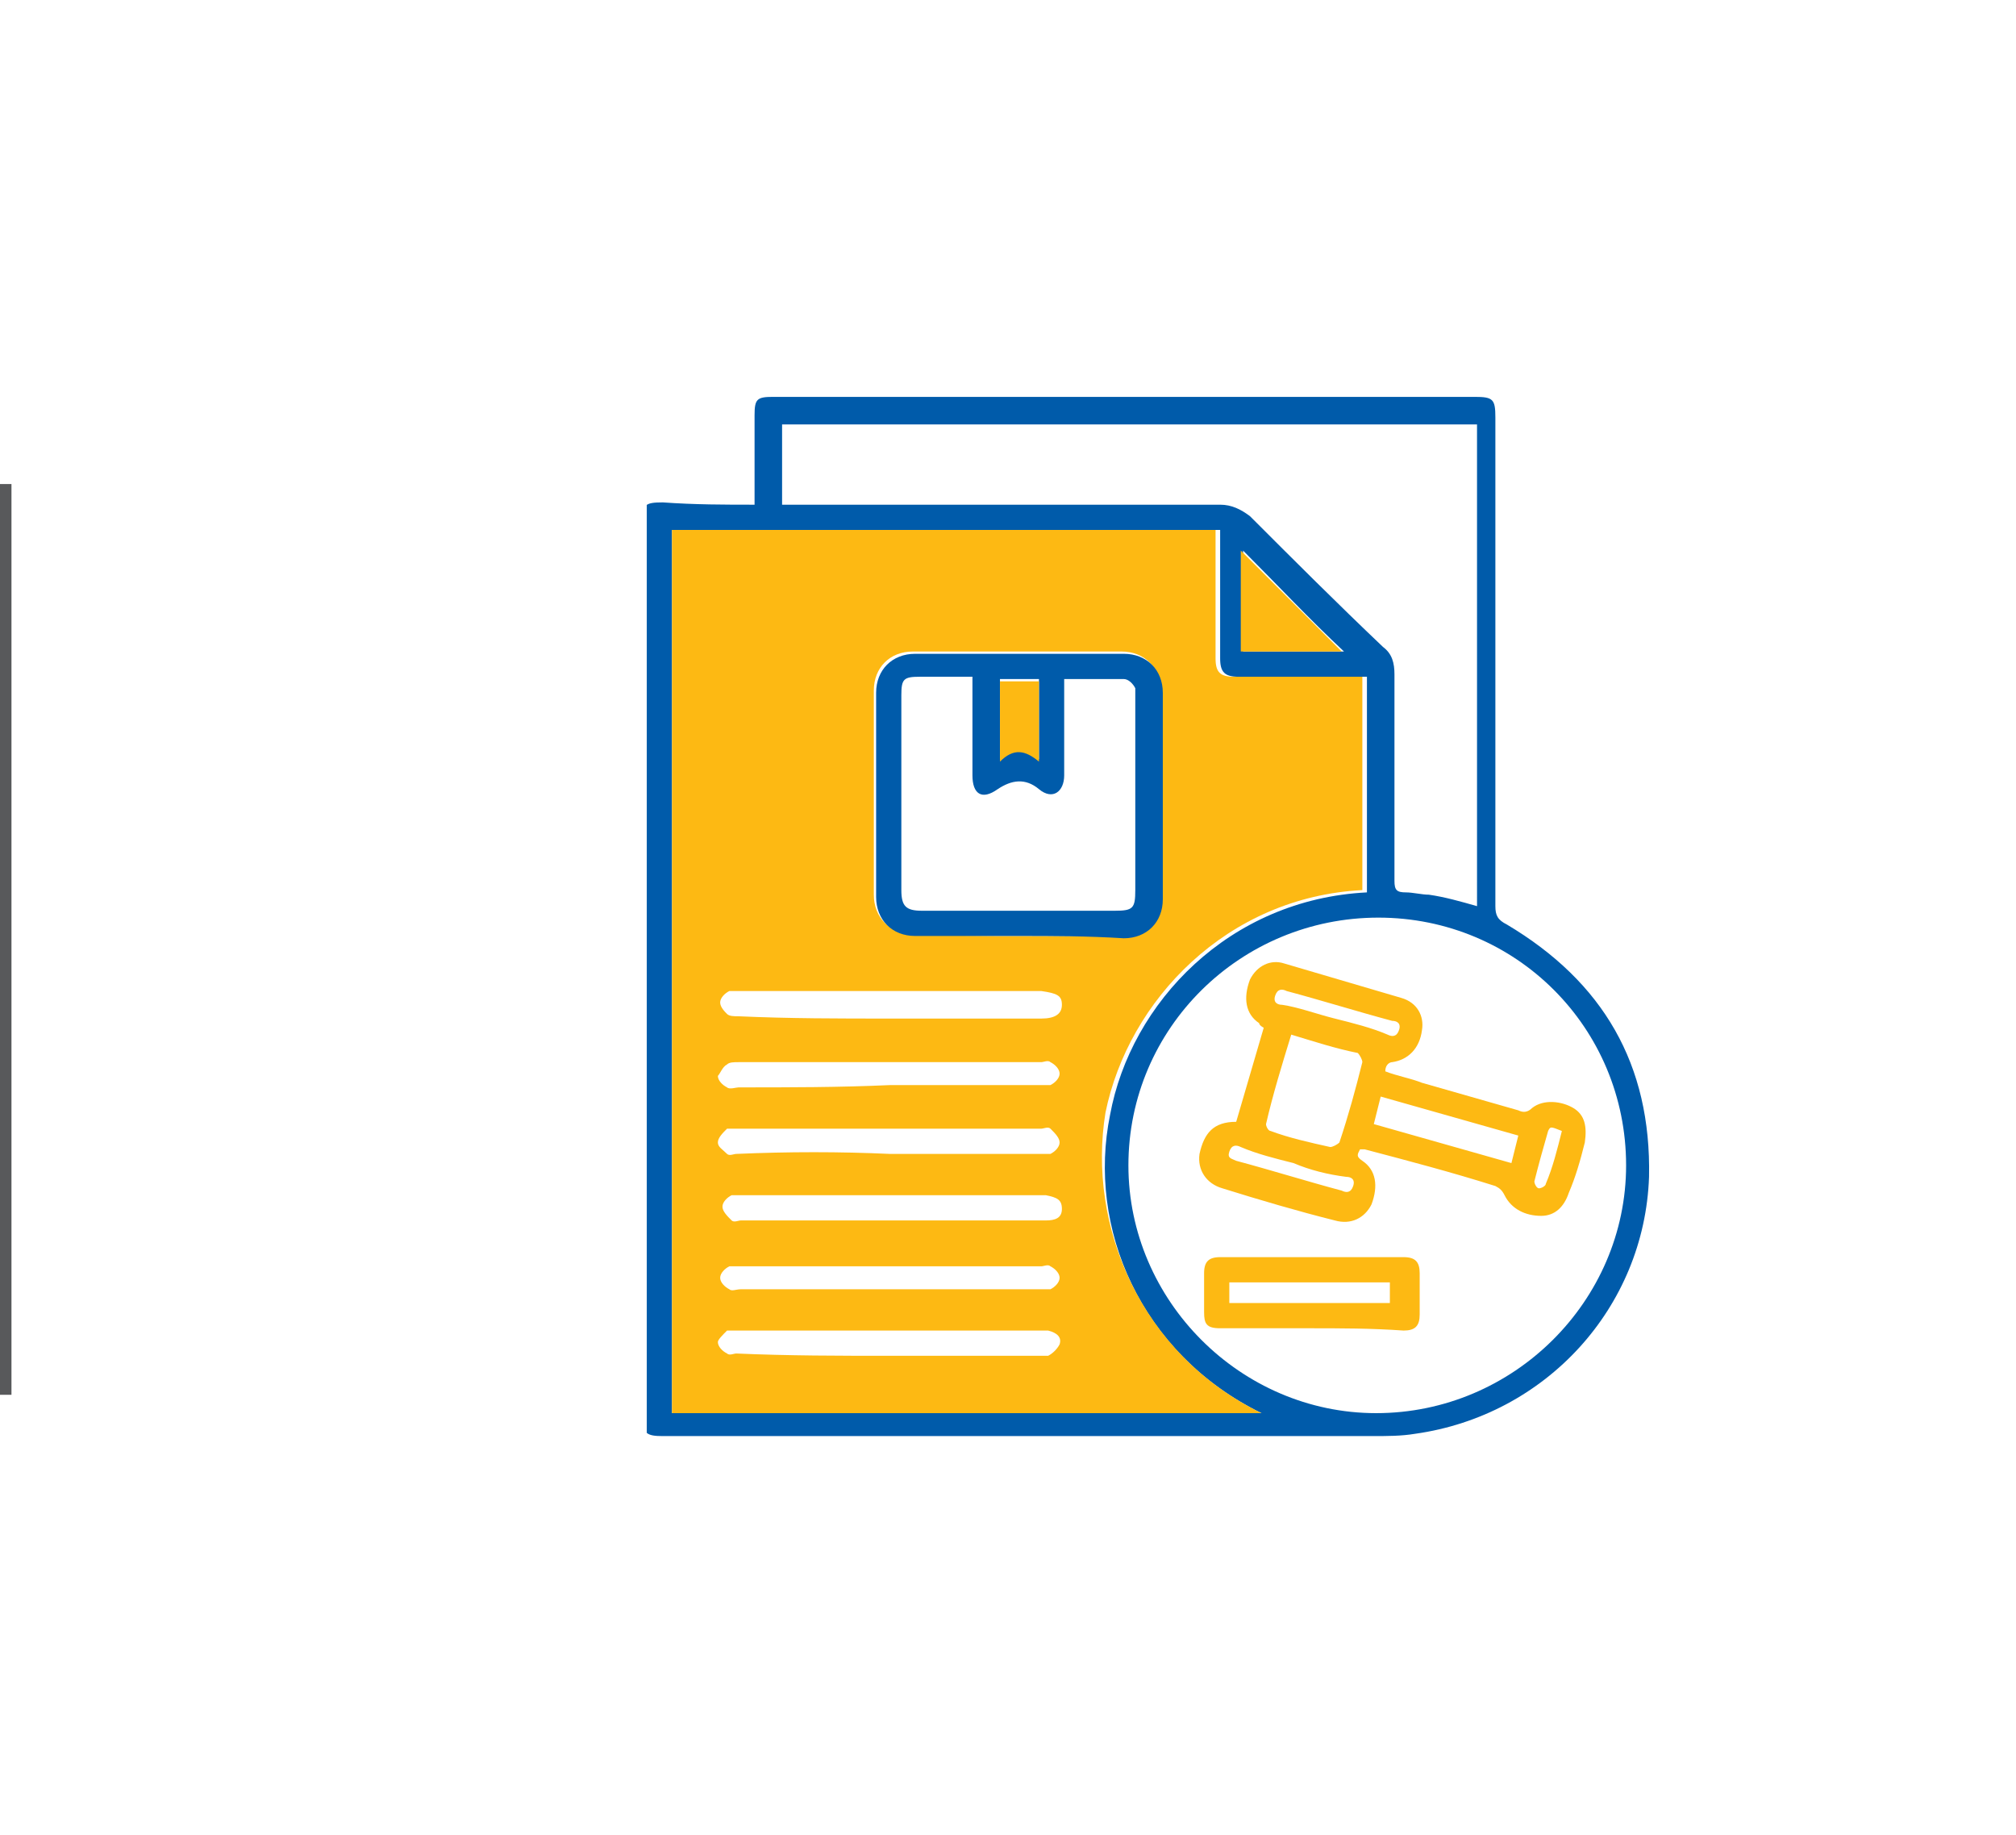 <?xml version="1.0" encoding="utf-8"?>
<!-- Generator: Adobe Illustrator 26.4.1, SVG Export Plug-In . SVG Version: 6.00 Build 0)  -->
<svg version="1.1" id="Layer_1" xmlns="http://www.w3.org/2000/svg" xmlns:xlink="http://www.w3.org/1999/xlink" x="0px" y="0px"
	 viewBox="0 0 87.9 80" style="enable-background:new 0 0 87.9 80;" xml:space="preserve">
<style type="text/css">
	.st0{fill:none;stroke:#58595B;stroke-miterlimit:10;}
	.st1{clip-path:url(#SVGID_00000089532722182696978830000017743688850738880178_);}
	.st2{fill:#005BAA;}
	.st3{fill:#FDB913;}
	.st4{fill:none;}
</style>
<line class="st0" x1="0" y1="21.1" x2="0" y2="60.8"/>
<g>
	<g>
		<defs>
			<rect id="SVGID_1_" x="28.2" y="17.3" width="43.8" height="45.3"/>
		</defs>
		<clipPath id="SVGID_00000047059525659979479570000015803628734638668423_">
			<use xlink:href="#SVGID_1_"  style="overflow:visible;"/>
		</clipPath>
		<g style="clip-path:url(#SVGID_00000047059525659979479570000015803628734638668423_);">
			<path class="st2" d="M32.9,22c0-1.3,0-2.6,0-3.9c0-0.7,0.1-0.8,0.8-0.8c10.2,0,20.4,0,30.6,0c0.8,0,0.9,0.1,0.9,0.9
				c0,7.1,0,14.2,0,21.3c0,0.4,0.1,0.6,0.5,0.8c4.2,2.5,6.3,6.1,6.2,11c-0.2,5.7-4.5,10.4-10.2,11.2c-0.6,0.1-1.2,0.1-1.9,0.1
				c-10.3,0-20.6,0-30.9,0c-0.7,0-0.9-0.1-0.9-0.9c0-13,0-25.9,0-38.9c0-0.8,0.1-0.9,0.9-0.9C30.3,22,31.6,22,32.9,22z M55,61.6
				c-5.3-2.6-7.6-8.1-6.6-13c0.9-4.9,5.2-9.4,11.2-9.7v-9.4c-0.2,0-0.3,0-0.5,0c-1.7,0-3.4,0-5.1,0c-0.6,0-0.8-0.2-0.8-0.8
				c0-1.7,0-3.4,0-5.1c0-0.2,0-0.3,0-0.5H29.3v38.5H55z M70.9,50.8c0-6-4.8-10.8-10.8-10.8c-6,0-10.9,4.8-10.9,10.8
				c0,5.9,4.9,10.8,10.8,10.8C66,61.6,70.9,56.7,70.9,50.8z M64.2,18.5H34.1V22c0.2,0,0.4,0,0.6,0c6.2,0,12.3,0,18.5,0
				c0.5,0,0.9,0.2,1.3,0.5c1.9,1.9,3.8,3.8,5.8,5.7c0.4,0.3,0.5,0.7,0.5,1.2c0,3,0,6,0,9c0,0.4,0.1,0.5,0.5,0.5c0.3,0,0.7,0.1,1,0.1
				c0.7,0.1,1.4,0.3,2.1,0.5V18.5z M54.2,24v4.4h4.4C57.1,27,55.7,25.5,54.2,24z"/>
			<path class="st3" d="M55,61.6H29.3V23.1h23.7c0,0.2,0,0.3,0,0.5c0,1.7,0,3.4,0,5.1c0,0.6,0.2,0.8,0.8,0.8c1.7,0,3.4,0,5.1,0
				c0.2,0,0.3,0,0.5,0v9.3c-5.9,0.3-10.2,4.8-11.2,9.7C47.4,53.4,49.7,59,55,61.6z M44.4,40.8c1.5,0,3,0,4.5,0c1,0,1.7-0.7,1.7-1.7
				c0-3,0-6,0-9c0-1-0.7-1.7-1.7-1.7c-3,0-6.1,0-9.1,0c-1,0-1.7,0.7-1.7,1.7c0,3,0,6,0,8.9c0,1,0.7,1.7,1.7,1.7
				C41.4,40.8,42.9,40.8,44.4,40.8L44.4,40.8z M38.8,47.3c2.2,0,4.3,0,6.5,0c0.2,0,0.4,0,0.5,0c0.2-0.1,0.4-0.3,0.4-0.5
				c0-0.2-0.2-0.4-0.4-0.5c-0.1-0.1-0.3,0-0.4,0c-4.4,0-8.8,0-13.2,0c-0.2,0-0.4,0-0.5,0.1c-0.2,0.1-0.3,0.4-0.4,0.5
				c0,0.2,0.2,0.4,0.4,0.5c0.1,0.1,0.4,0,0.5,0C34.4,47.4,36.6,47.4,38.8,47.3L38.8,47.3z M38.7,56.2c2.2,0,4.4,0,6.6,0
				c0.2,0,0.4,0,0.5,0c0.2-0.1,0.4-0.3,0.4-0.5c0-0.2-0.2-0.4-0.4-0.5c-0.1-0.1-0.3,0-0.4,0c-4.4,0-8.8,0-13.2,0c-0.2,0-0.3,0-0.4,0
				c-0.2,0.1-0.4,0.3-0.4,0.5c0,0.2,0.2,0.4,0.4,0.5c0.1,0.1,0.3,0,0.5,0C34.4,56.2,36.6,56.2,38.7,56.2z M38.8,50.3
				c2.2,0,4.4,0,6.6,0c0.1,0,0.3,0,0.4,0c0.2-0.1,0.4-0.3,0.4-0.5c0-0.2-0.2-0.4-0.4-0.6c-0.1-0.1-0.3,0-0.4,0c-4.4,0-8.9,0-13.3,0
				c-0.1,0-0.3,0-0.4,0c-0.2,0.2-0.4,0.4-0.4,0.6c0,0.2,0.2,0.3,0.4,0.5c0.1,0.1,0.3,0,0.4,0C34.4,50.2,36.6,50.2,38.8,50.3
				L38.8,50.3z M38.8,44.4c2.2,0,4.4,0,6.6,0c0.6,0,0.9-0.2,0.9-0.6c0-0.4-0.2-0.5-0.9-0.6c0,0,0,0,0,0c-4.4,0-8.7,0-13.1,0
				c-0.2,0-0.4,0-0.5,0c-0.2,0.1-0.4,0.3-0.4,0.5c0,0.2,0.2,0.4,0.3,0.5c0.1,0.1,0.3,0.1,0.5,0.1C34.4,44.4,36.6,44.4,38.8,44.4z
				 M38.8,53.2c2.3,0,4.5,0,6.8,0c0.4,0,0.7-0.1,0.7-0.5c0-0.4-0.2-0.5-0.7-0.6c-0.1,0-0.2,0-0.2,0c-4.4,0-8.8,0-13.1,0
				c-0.1,0-0.3,0-0.4,0c-0.2,0.1-0.4,0.3-0.4,0.5c0,0.2,0.2,0.4,0.4,0.6c0.1,0.1,0.3,0,0.4,0C34.4,53.2,36.6,53.2,38.8,53.2
				L38.8,53.2z M38.8,59.1c2.2,0,4.3,0,6.5,0c0.2,0,0.3,0,0.4,0c0.2-0.1,0.4-0.3,0.5-0.5c0.1-0.3-0.1-0.5-0.5-0.6
				c-0.1,0-0.2,0-0.4,0c-4.4,0-8.8,0-13.2,0c-0.1,0-0.3,0-0.4,0c-0.2,0.2-0.4,0.4-0.4,0.5c0,0.2,0.2,0.4,0.4,0.5
				c0.1,0.1,0.3,0,0.4,0C34.4,59.1,36.6,59.1,38.8,59.1L38.8,59.1z"/>
			<path class="st3" d="M54.1,24c1.5,1.5,2.9,2.9,4.4,4.4h-4.4V24z"/>
			<path class="st2" d="M44.4,40.8c-1.5,0-3,0-4.5,0c-1,0-1.7-0.7-1.7-1.7c0-3,0-6,0-8.9c0-1,0.7-1.7,1.7-1.7c3,0,6.1,0,9.1,0
				c1,0,1.7,0.7,1.7,1.7c0,3,0,6,0,9c0,1-0.7,1.7-1.7,1.7C47.4,40.8,45.9,40.8,44.4,40.8L44.4,40.8z M42.4,29.5c-0.8,0-1.6,0-2.3,0
				c-0.7,0-0.8,0.1-0.8,0.8c0,2.8,0,5.7,0,8.5c0,0.7,0.2,0.9,0.9,0.9c2.8,0,5.6,0,8.4,0c0.8,0,0.9-0.1,0.9-0.9c0-2.8,0-5.6,0-8.4
				c0-0.2,0-0.3,0-0.4c-0.1-0.2-0.3-0.4-0.5-0.4c-0.9,0-1.7,0-2.6,0V30c0,1.3,0,2.5,0,3.8c0,0.7-0.5,1.1-1.1,0.6
				c-0.6-0.5-1.2-0.4-1.8,0c-0.7,0.5-1.1,0.2-1.1-0.6C42.4,32.4,42.4,31,42.4,29.5L42.4,29.5z M45.3,33.1v-3.5h-1.7v3.5
				C44.2,32.6,44.7,32.6,45.3,33.1z"/>
			<path class="st3" d="M60.4,46.7c0.5,0.2,1.1,0.3,1.6,0.5c1.4,0.4,2.8,0.8,4.2,1.2c0.2,0.1,0.4,0.1,0.6-0.1c0.5-0.4,1.3-0.3,1.8,0
				c0.5,0.3,0.6,0.8,0.5,1.5c-0.2,0.8-0.4,1.5-0.7,2.2c-0.2,0.6-0.6,1-1.2,1c-0.7,0-1.3-0.3-1.6-0.9c-0.1-0.2-0.2-0.3-0.4-0.4
				c-1.9-0.6-3.8-1.1-5.7-1.6c-0.1,0-0.1,0-0.2,0c-0.1,0.2-0.2,0.3,0.1,0.5c0.6,0.4,0.7,1.1,0.4,1.9c-0.3,0.6-0.9,0.9-1.6,0.7
				c-1.6-0.4-3.3-0.9-4.9-1.4c-0.7-0.2-1.1-0.8-1-1.5c0.2-0.9,0.6-1.4,1.6-1.4l1.2-4.1c0,0-0.2-0.1-0.2-0.2
				c-0.6-0.4-0.7-1.1-0.4-1.9c0.3-0.6,0.9-0.9,1.5-0.7c1.7,0.5,3.4,1,5.1,1.5c0.7,0.2,1,0.8,0.9,1.4c-0.1,0.8-0.6,1.3-1.3,1.4
				C60.6,46.3,60.4,46.4,60.4,46.7L60.4,46.7z M56.3,45.1c-0.4,1.3-0.8,2.6-1.1,3.9c0,0.1,0.1,0.3,0.2,0.3c0.8,0.3,1.7,0.5,2.6,0.7
				c0.1,0,0.3-0.1,0.4-0.2c0.4-1.2,0.7-2.3,1-3.5c0-0.1-0.1-0.3-0.2-0.4C58.2,45.7,57.3,45.4,56.3,45.1L56.3,45.1z M66.2,49.5
				l-6-1.7l-0.3,1.2l6,1.7L66.2,49.5z M58.2,44.4c0.8,0.2,1.6,0.4,2.3,0.7c0.2,0.1,0.4,0.1,0.5-0.2c0.1-0.3-0.1-0.4-0.3-0.4
				c-1.5-0.4-3.1-0.9-4.6-1.3c-0.2-0.1-0.4-0.1-0.5,0.2c-0.1,0.3,0.1,0.4,0.3,0.4C56.6,43.9,57.4,44.2,58.2,44.4z M56.4,50.7
				c-0.8-0.2-1.6-0.4-2.3-0.7c-0.2-0.1-0.4-0.1-0.5,0.2c-0.1,0.3,0.1,0.3,0.3,0.4c1.5,0.4,3.1,0.9,4.6,1.3c0.2,0.1,0.4,0.1,0.5-0.2
				c0.1-0.3-0.1-0.4-0.3-0.4C57.9,51.2,57.1,51,56.4,50.7L56.4,50.7z M68.1,49.3c-0.5-0.2-0.5-0.2-0.6,0c-0.2,0.7-0.4,1.4-0.6,2.2
				c0,0.1,0.1,0.3,0.2,0.3c0.1,0,0.3-0.1,0.3-0.2C67.7,50.9,67.9,50.1,68.1,49.3L68.1,49.3z"/>
			<path class="st3" d="M57.1,57.9c-1.3,0-2.6,0-3.9,0c-0.6,0-0.7-0.2-0.7-0.7c0-0.6,0-1.2,0-1.7c0-0.5,0.2-0.7,0.7-0.7
				c2.7,0,5.3,0,8,0c0.5,0,0.7,0.2,0.7,0.7c0,0.6,0,1.2,0,1.8c0,0.5-0.2,0.7-0.7,0.7C59.8,57.9,58.4,57.9,57.1,57.9z M53.6,56.8h7
				v-0.9h-7V56.8z"/>
			<path class="st3" d="M45.3,33.2c-0.6-0.5-1.1-0.6-1.7,0v-3.5h1.7V33.2z"/>
		</g>
	</g>
	<rect x="16.4" y="6.3" class="st4" width="67.4" height="67.4"/>
</g>
</svg>
